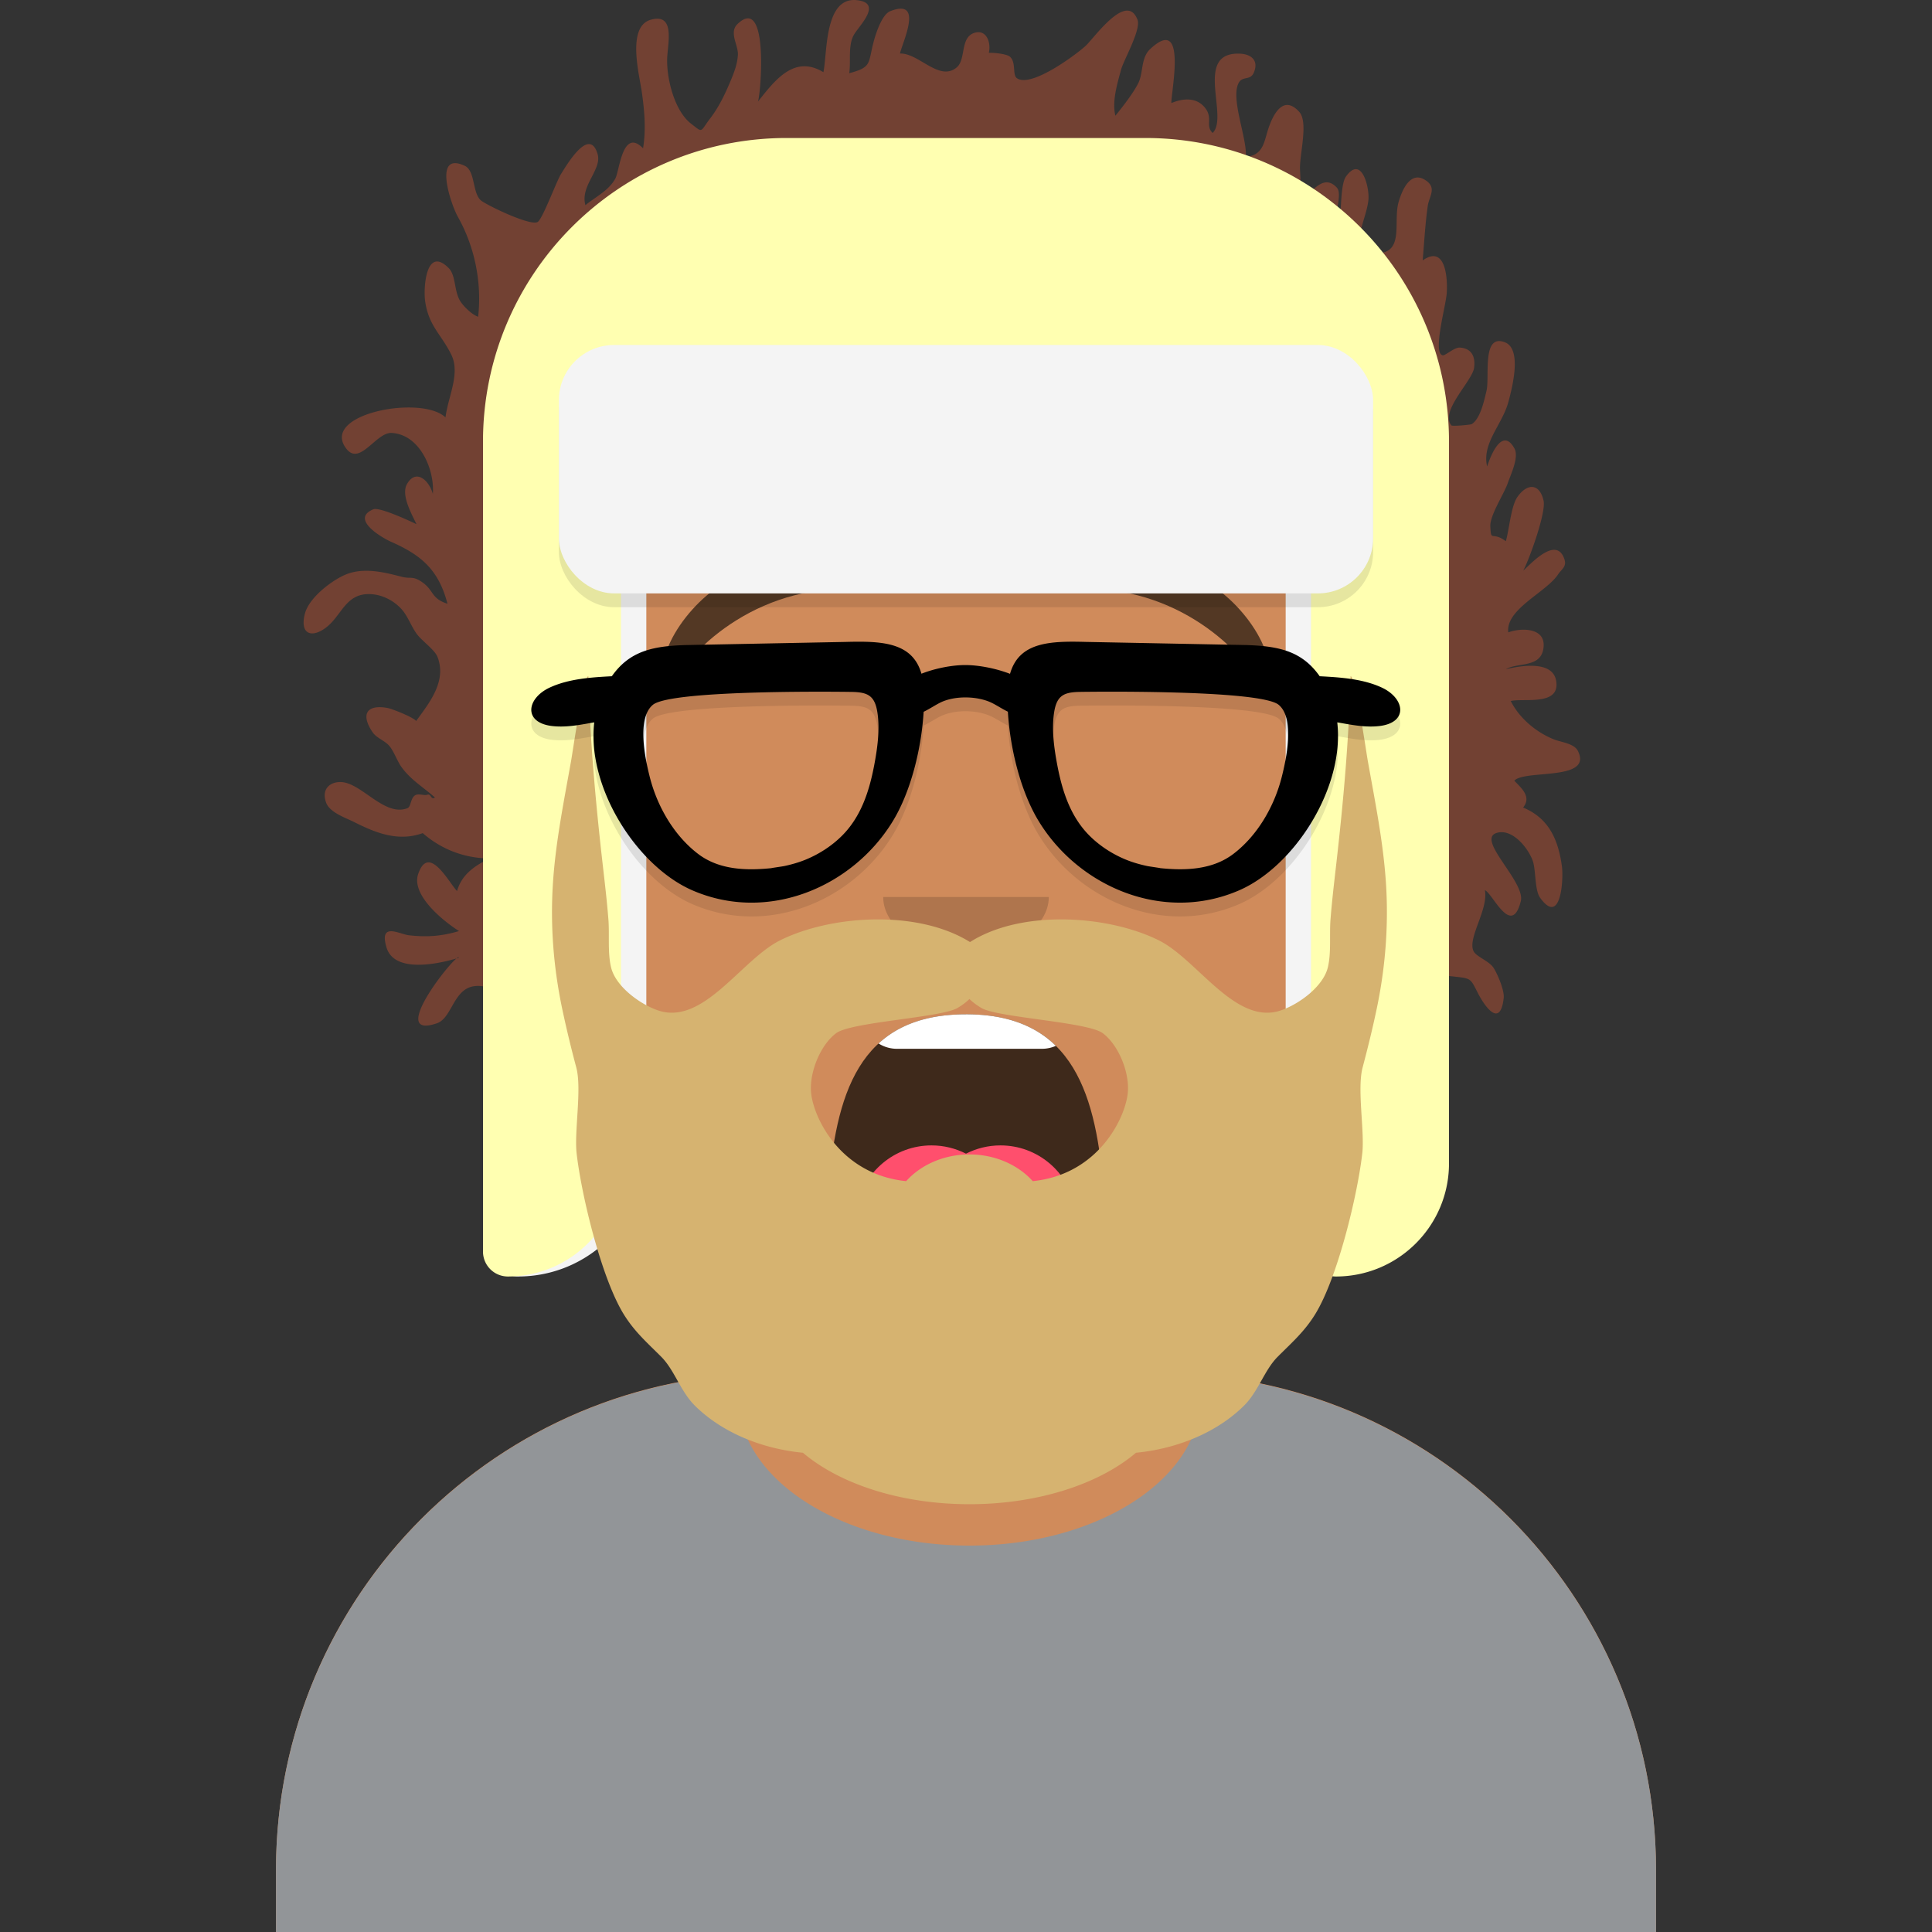 <svg width="280px" height="280px" viewBox="0 0 280 280" version="1.1" xmlns="http://www.w3.org/2000/svg" xmlns:xlink="http://www.w3.org/1999/xlink"><rect x="0" y="0" width="280" height="280" fill="#333333" stroke="none"/><g id="Skin" transform="translate(40, 36)"><path d="M100 0C69.072 0 44 25.072 44 56v6.166c-5.675.952-10 5.888-10 11.834v14c0 6.052 4.48 11.058 10.305 11.881 2.067 19.806 14.458 36.541 31.695 44.73V163h-4c-39.764 0-72 32.236-72 72v9h200v-9c0-39.764-32.236-72-72-72h-4v-18.389c17.237-8.189 29.628-24.924 31.695-44.73C161.52 99.058 166 94.052 166 88V74c0-5.946-4.325-10.882-10-11.834V56c0-30.928-25.072-56-56-56z" fill="#D08B5B"/>
                    <path d="M76 144.611v8A55.79 55.79 0 00100 158a55.789 55.789 0 0024-5.389v-8A55.789 55.789 0 01100 150a55.79 55.79 0 01-24-5.389z" fill="#000" fill-opacity=".1"/></g><g id="Clothes" transform="translate(8, 170)"><path d="M132.5 54c18.502 0 33.5-9.626 33.5-21.5a14.08 14.08 0 00-.376-3.232C202.76 32.138 232 63.18 232 101.052V110H32v-8.948c0-38.217 29.775-69.48 67.393-71.855A14.108 14.108 0 0099 32.5C99 44.374 113.998 54 132.5 54z" fill="#929598"/>
                    <g transform="translate(77, 60)">${clotheGraphic}</g>
                </g><g id="Mouth" transform="translate(86, 134)"><path fill-rule="evenodd" clip-rule="evenodd" d="M34.008 38.864C35.128 24.876 38.234 13.008 53.996 13c15.762-.008 18.92 11.943 19.998 25.994.087 1.13-.82 2.006-1.957 2.006-6.687 0-9.367-1.994-18.048-2-8.68-.006-13.232 2-17.896 2-1.144 0-2.197-.737-2.085-2.136z" fill="#000" fill-opacity=".7"/>
                <path d="M67.024 17.573A4.982 4.982 0 0165 18H44a4.977 4.977 0 01-2.672-.773c2.897-2.66 6.95-4.224 12.668-4.227 5.95-.003 10.104 1.698 13.028 4.573z" fill="#fff"/>
                <path d="M69.804 40.922c-2.05-.146-3.757-.477-5.547-.824C61.53 39.57 58.61 39.003 53.99 39c-5.013-.004-8.65.664-11.725 1.229-1.45.266-2.774.509-4.06.648C39.195 35.818 43.652 32 49 32c1.8 0 3.5.433 5 1.2 1.5-.767 3.2-1.2 5-1.2 5.365 0 9.832 3.84 10.804 8.922z" fill="#FF4F6D"/>
                </g><g id="Nose" transform="translate(112, 122)"><path fill-rule="evenodd" clip-rule="evenodd" d="M16 8c0 4.418 5.373 8 12 8s12-3.582 12-8" fill="#000" fill-opacity=".16"/></g><g id="Eyes" transform="translate(84, 90)"></g><g id="Eyebrows" transform="translate(84, 82)"><path fill-rule="evenodd" clip-rule="evenodd" d="M22.766 1.578l.911-.402C28.92-.905 36.865-.033 41.723 2.299c.567.272.18 1.153-.402 1.108-14.919-1.151-24.963 8.146-28.375 14.44-.101.187-.407.208-.482.034-2.308-5.319 4.45-13.985 10.302-16.303zm66.468 0l-.911-.402C83.08-.905 75.135-.033 70.277 2.299c-.567.272-.18 1.153.402 1.108 14.919-1.151 24.963 8.146 28.375 14.44.101.187.407.208.483.034 2.307-5.319-4.45-13.985-10.303-16.303z" fill="#000" fill-opacity=".6"/>
                </g><g id="Top" transform="translate(7, 0)"><path fill-rule="evenodd" clip-rule="evenodd" d="M218.208 107.159c-2.491-.992-4.985-3.011-6.257-5.562.47-.117 1.174-.123 1.95-.129 2.266-.018 5.147-.041 4.615-2.867-.563-2.982-5.403-2.067-7.278-1.61.579-.348 1.345-.478 2.12-.61 1.488-.253 3.011-.512 3.314-2.331.531-3.183-3.288-3.076-5.081-2.402-.265-2.118 2.005-3.884 4.141-5.545 1.249-.971 2.452-1.907 3.073-2.855a4.63 4.63 0 01.439-.549c.468-.528.858-.967.307-2.084-1.159-2.346-3.947.328-5.337 1.66-.176.17-.33.317-.455.43.876-1.628 3.321-8.403 2.95-10.122-.546-2.526-2.353-2.615-3.789-.568-.617.881-.939 2.659-1.229 4.26-.148.816-.287 1.585-.453 2.167-.866-.653-1.383-.707-1.699-.74-.428-.044-.488-.05-.548-1.451-.044-1.023.808-2.691 1.558-4.16.408-.8.787-1.542.974-2.088.082-.24.189-.515.305-.814.525-1.355 1.232-3.178.638-4.232-1.776-3.143-3.473 1.172-3.94 2.652-.494-2.137.5-3.973 1.53-5.877.614-1.135 1.241-2.294 1.573-3.554.541-2.048 1.976-7.578-.511-8.561-2.481-.981-2.51 2.123-2.533 4.662-.008.932-.016 1.788-.144 2.337l-.032.135c-.365 1.566-.924 3.964-2.107 4.711-.176.111-2.82.343-2.948.194-1.098-1.281.414-3.527 1.733-5.485.763-1.133 1.461-2.17 1.551-2.867.223-1.73-.44-2.825-2.061-2.928-.462-.03-1.087.365-1.609.694-.392.248-.725.459-.886.423-1.068-.232-.362-3.819.167-6.505.204-1.036.381-1.938.42-2.461.15-2.003-.094-7.172-3.483-4.785.059-.695.111-1.38.163-2.06.15-1.954.296-3.86.571-5.832.052-.371.175-.732.294-1.082.33-.97.634-1.86-.668-2.684-2.156-1.365-3.351 1.492-3.842 3.168-.261.89-.275 1.931-.289 2.95-.032 2.285-.061 4.453-2.869 4.516-3.362.076-2.628-2.415-1.87-4.987.294-.996.591-2.005.655-2.88.128-1.742-1.012-6.422-3.262-3.264-.526.739-.637 2.571-.739 4.26-.072 1.19-.139 2.308-.345 2.923-.559-.249-.366-1.4-.162-2.614.199-1.186.408-2.432-.067-2.95-1.497-1.632-2.818-.353-3.931.725-.42.406-.81.784-1.169.967-.024-.406-.049-.811-.075-1.217v-.006a154.381 154.381 0 01-.173-3.115c-.03-.721.094-1.703.227-2.751.272-2.15.579-4.576-.341-5.597-2.336-2.588-3.822.432-4.505 2.524-.093.288-.175.574-.254.855-.442 1.558-.83 2.928-2.979 3.145.084-1.105-.273-2.706-.645-4.371-.543-2.43-1.116-4.996-.39-6.356.267-.5.667-.587 1.066-.674.428-.093.854-.186 1.113-.785.821-1.903-.524-2.71-1.986-2.772-4.176-.176-3.807 3.317-3.463 6.581.215 2.046.422 4.002-.506 4.91-.543-.515-.531-1.037-.518-1.614.013-.588.028-1.233-.547-1.982-1.223-1.595-3.173-1.46-4.918-.738-.01-.296.063-.92.156-1.71.412-3.506 1.207-10.272-3.236-6.107-.824.774-1.005 1.864-1.184 2.935-.115.687-.228 1.367-.509 1.951-.696 1.445-2.389 3.598-3.341 4.771-.473-1.916.165-4.26.697-6.213l.122-.453c.122-.45.463-1.203.854-2.065.838-1.847 1.905-4.198 1.534-5.179-1.279-3.374-4.632.499-6.525 2.685-.445.514-.809.935-1.047 1.147-1.582 1.41-7.88 6.045-9.901 4.64-.325-.226-.364-.733-.407-1.297-.05-.653-.106-1.381-.62-1.83-.47-.41-2.477-.602-3.05-.55.358-1.493-.346-3.426-2.055-2.91-1.227.372-1.45 1.57-1.669 2.747-.165.884-.327 1.756-.912 2.256-1.5 1.284-3.168.301-4.843-.686-1.148-.676-2.299-1.355-3.401-1.306.072-.308.226-.755.405-1.273.841-2.44 2.224-6.453-1.804-4.871-1.246.49-2.13 3.351-2.441 4.54-.143.55-.242 1.019-.327 1.423-.384 1.825-.489 2.325-3.181 3.027.091-.623.092-1.298.094-1.981.003-1.25.006-2.523.555-3.54.143-.265.408-.616.707-1.012 1.157-1.53 2.81-3.718-.245-4.05-3.767-.41-4.246 4.675-4.575 8.17-.086.903-.161 1.7-.28 2.269-4.123-2.499-6.864.956-9.331 4.065l-.149.187c.447-1.419 1.553-15.557-2.965-11.237-.835.8-.533 1.846-.239 2.868.162.559.32 1.11.29 1.61-.078 1.28-.5 2.422-.996 3.618-.796 1.921-1.72 3.887-2.974 5.524-.306.401-.532.73-.71.99-.317.462-.482.704-.684.74-.222.039-.489-.17-1.047-.61l-.38-.297c-2.424-1.873-3.576-6.623-3.456-9.525.014-.347.055-.752.098-1.182.226-2.249.523-5.202-2.482-4.35-3.02.859-2.062 6.15-1.512 9.188.088.49.167.921.216 1.266.381 2.687.635 5.436.183 8.173-2.297-2.348-3.084.875-3.597 2.978-.153.63-.282 1.158-.42 1.407-.693 1.258-1.841 2.061-2.974 2.853-.467.327-.932.652-1.361 1.007-.423-1.477.273-2.833.93-4.112.585-1.14 1.14-2.22.84-3.268-1.11-3.87-4.103.931-5.117 2.558-.078.125-.143.23-.196.312-.24.373-.688 1.42-1.19 2.594-.796 1.86-1.727 4.038-2.175 4.34-1.023.688-7.605-2.528-8.27-3.141-.559-.513-.77-1.448-.98-2.38-.25-1.111-.5-2.22-1.336-2.61-4.72-2.197-1.932 5.735-1.005 7.375 2.419 4.284 3.516 9.456 2.949 14.504-.858-.302-1.915-1.312-2.468-2.078-.52-.718-.697-1.644-.868-2.535-.183-.955-.359-1.871-.94-2.451-3.288-3.28-3.673 2.878-3.406 4.791.329 2.355 1.213 3.665 2.202 5.13.518.768 1.065 1.579 1.576 2.604.944 1.898.373 4.066-.197 6.232-.256.973-.512 1.946-.63 2.893-3.43-3.3-18.196-.543-14.397 4.502 1.168 1.555 2.462.444 3.796-.7.925-.793 1.869-1.603 2.802-1.55 4.084.225 6.235 5.295 5.967 8.846-.497-1.898-2.421-3.761-3.746-1.444-.796 1.396.32 3.668 1.098 5.254.099.201.193.392.276.569-.906-.445-5.372-2.52-6.246-2.161-3.44 1.414 1.3 4.151 2.537 4.698 4.224 1.868 6.887 3.92 8.2 8.992-1.433-.459-1.847-1.05-2.306-1.704-.298-.427-.616-.88-1.246-1.34-.947-.69-1.397-.705-1.96-.723a4.663 4.663 0 01-1.13-.144l-.071-.019c-2.353-.609-5.397-1.397-8.04-.3-1.969.82-5.286 3.31-5.905 5.651-.757 2.874.844 3.606 2.904 2.143.869-.616 1.486-1.437 2.084-2.234 1.09-1.45 2.12-2.82 4.5-2.727 1.768.07 3.52.996 4.64 2.326.446.53.793 1.19 1.142 1.85.303.574.606 1.15.977 1.645.282.378.751.816 1.237 1.27.724.677 1.485 1.388 1.72 1.984 1.303 3.303-.864 6.272-2.626 8.686-.156.213-.31.423-.457.628-.419-.554-3.477-1.758-4.11-1.878-2.94-.561-4.037.798-2.199 3.512.31.457.801.773 1.29 1.086.425.274.848.546 1.146.908.37.452.656 1.03.945 1.612.266.537.534 1.079.873 1.532.926 1.238 1.997 2.077 3.1 2.941.556.436 1.12.878 1.678 1.381-.325.217-.459.028-.596-.165-.121-.171-.245-.345-.506-.245-.196.076-.462.041-.742.005-.298-.038-.612-.078-.875.009-.463.154-.633.672-.785 1.136-.12.366-.23.699-.463.793-1.912.762-3.835-.574-5.69-1.863-1.344-.935-2.653-1.845-3.896-1.912-1.614-.088-2.975.994-2.2 3.022.435 1.139 2.038 1.858 3.253 2.403.29.13.558.25.783.364 3.246 1.644 6.478 2.868 9.948 1.607 2.797 2.438 6.159 3.641 9.675 3.675-2.012.998-4 2.235-4.703 4.721-.24-.248-.55-.678-.904-1.17-1.405-1.951-3.512-4.877-4.73-1.292-1.044 3.087 3.724 6.871 5.921 8.262-2.555.755-4.677.907-7.277.607-.29-.034-.655-.143-1.038-.258-1.407-.423-3.064-.92-2.2 2.006 1.126 3.827 7.59 2.368 10.133 1.62-1.784 1.498-9.564 11.708-2.811 9.385.959-.33 1.536-1.34 2.14-2.398.768-1.344 1.581-2.767 3.278-2.975 2.478-.304 3.38 1.363 4.413 3.274.427.789.876 1.621 1.469 2.372.386.49 1.304 1.213 2.279 1.981 1.578 1.243 3.306 2.604 3.17 3.284-.091.453-.719.814-1.41 1.211-.76.438-1.598.919-1.883 1.617-.633 1.549-.347 2.746.532 4.078 1.172 1.778 3.09 2.409 4.923 3.012.573.189 1.138.375 1.67.592 3.163 1.295 4.31 2.867 5.728 6.217-2.5.12-9.619 7.36-5.257 8.648 1.12.331 1.348-.254 1.604-.912.115-.295.235-.605.445-.853l.543-1.023.278-.522c.458-1.198.965-1.271 1.52-.221.061-.015.463.082.891.185.43.104.887.215 1.056.225 1.188.073 2.103-.533 3.026-1.144.404-.267.81-.535 1.24-.749.314-.155.625-.254.929-.351.686-.219 1.332-.425 1.866-1.235-.089.135.554-2.511.565-2.536.136-.315.379-.453.628-.594.255-.144.518-.293.682-.64-8.749-9.085-14.457-21.119-15.489-34.464C72.42 132.776 69 128.288 69 123v-13c0-5.035 3.1-9.345 7.497-11.126.531.374 1.27 0 1.503-.842-.463-1.506 3.296-27.854 13-34.876 3.618-2.438 23.008-2.619 42.313-2.606 19.096.014 38.108.195 41.687 2.606 9.704 7.022 13.463 33.37 13 34.876.233.843.972 1.216 1.503.842C193.899 100.655 197 104.965 197 110v13c0 5.288-3.42 9.776-8.168 11.375a55.708 55.708 0 01-11.076 29.289c.209.808.41 1.626.556 2.504.182 1.099.231 2.136.278 3.141.095 2.038.185 3.943 1.367 5.952.19.324.426.593.661.862.332.38.663.758.861 1.282.165.438.206 1.046.248 1.675.094 1.404.195 2.919 1.701 2.92 3.107 0 1.375-5.966.597-7.384a44.374 44.374 0 00-.816-1.411c-1.033-1.733-1.63-2.735-1.567-5.633 1.745 1.16 7.53 3.376 9.448 2.316 3.502-1.934-2.689-3.893-5.825-4.886-.833-.263-1.45-.459-1.613-.567.637-.623 1.309-1.137 1.981-1.65 1.125-.861 2.251-1.721 3.216-3.096.246-.35.488-.732.734-1.119 1.012-1.596 2.091-3.298 3.815-3.382.396-.02 1.045.295 1.774.647 1.459.705 3.235 1.564 3.936.219.727-1.394-.273-1.892-1.158-2.333-.29-.144-.568-.282-.769-.444-.554-.446-.949-.564-1.21-.642-.446-.133-.496-.148-.264-1.492 1.085 1.165 2.789.429 3.244-1.015.29-.922-.157-1.461-.565-1.953-.281-.34-.544-.657-.532-1.061-.012.387.834-5.115.7-4.938.846-1.117 3.811-.794 5.339-.628l.074.008c2.132.231 2.17.307 3.038 2.012l.217.424c.882 1.715 3.198 5.177 3.707.641.121-1.085-.869-3.404-1.45-4.338-.324-.52-.985-.942-1.603-1.335-.578-.369-1.118-.713-1.309-1.092-.477-.945.082-2.478.683-4.126.588-1.612 1.216-3.334.956-4.728.304.117.738.705 1.235 1.379 1.287 1.747 2.996 4.064 3.963.22.324-1.283-1.014-3.267-2.272-5.133-1.487-2.207-2.863-4.247-1.242-4.761 2.289-.726 4.611 2.225 5.25 4.044.195.555.273 1.371.354 2.217.117 1.21.239 2.48.714 3.136 3.036 4.203 3.41-2.741 3.157-4.572-.559-4.026-1.984-6.988-5.623-8.51 1.14-1.414.006-2.575-.916-3.519-.125-.129-.247-.254-.359-.374.556-.603 2.224-.754 4.012-.914 3.123-.281 6.613-.596 5.196-3.413-.394-.784-1.539-1.096-2.512-1.361-.357-.098-.69-.189-.955-.294zM59.49 138.807c.01-.136-.12-.086-.347.104l.347-.104z" fill="#724133"/></g><g id="Headwear" transform="translate(7, 0)"><path d="M86.671 68H64v112.912A4.088 4.088 0 0068.088 185c10.264 0 18.583-8.32 18.583-18.583V68zM202 68h-22.671v112.912a4.088 4.088 0 004.088 4.088C193.68 185 202 176.68 202 166.417V68z" fill="#F4F4F4"/>
                    <path d="M63 64c0-24.3 19.7-44 44-44h52c24.301 0 44 19.7 44 44v104.607c0 9.053-7.34 16.393-16.393 16.393a3.607 3.607 0 01-3.607-3.607V74H83v94.607C83 177.66 75.66 185 66.607 185A3.607 3.607 0 0163 181.393V64z" fill="#FFFFB1"/>
                    <rect x="74" y="52" width="118" height="36" rx="8" fill="#000" fill-opacity=".1"/>
                    <rect x="74" y="50" width="118" height="36" rx="8" fill="#F4F4F4"/></g><g id="FacialHair" transform="translate(56, 72)"><path fill-rule="evenodd" clip-rule="evenodd" d="M65.18 77.737c2.183-1.632 15.226-2.258 17.578-3.648.734-.434 1.303-.873 1.742-1.309.439.436 1.009.875 1.742 1.31 2.351 1.389 15.395 2.014 17.578 3.647 2.21 1.654 3.824 5.448 3.647 8.414-.212 3.56-4.106 12.052-13.795 13.03-2.114-2.353-5.435-3.87-9.172-3.87-3.737 0-7.058 1.517-9.172 3.87-9.69-.978-13.583-9.47-13.795-13.03-.176-2.966 1.437-6.76 3.647-8.414zm.665 17.164l.017.007-.017-.007zm79.018-38.916c-.389-5.955-1.585-11.833-2.629-17.699-.281-1.579-1.81-12.286-2.499-12.286-.233 9.11-1.033 18.08-2.065 27.14-.309 2.708-.632 5.416-.845 8.134-.171 2.196.135 4.848-.397 6.972-.679 2.707-4.08 5.232-6.725 6.165-6.6 2.326-12.105-7.303-17.742-10.12-7.318-3.656-19.897-4.527-27.38.239-7.645-4.766-20.224-3.895-27.542-.239-5.637 2.817-11.142 12.446-17.742 10.12-2.645-.933-6.047-3.459-6.725-6.165-.532-2.124-.226-4.776-.397-6.972-.213-2.718-.536-5.426-.845-8.135C30.298 44.08 29.498 35.11 29.265 26c-.689 0-2.218 10.707-2.5 12.286-1.043 5.866-2.24 11.744-2.627 17.7-.4 6.119.077 12.182 1.332 18.177a165.44 165.44 0 002.049 8.541c.834 3.143-.32 9.262.053 12.488.707 6.104 3.582 18.008 6.811 23.259 1.561 2.538 3.39 4.123 5.433 6.168 1.967 1.969 2.788 5.021 4.91 7.118 3.956 3.908 9.72 6.234 15.64 6.806C65.677 143.05 74.506 146 84.5 146c9.995 0 18.823-2.95 24.135-7.457 5.919-.572 11.683-2.898 15.639-6.806 2.122-2.097 2.943-5.149 4.91-7.118 2.042-2.045 3.872-3.63 5.433-6.168 3.229-5.251 6.104-17.155 6.811-23.259.373-3.226-.781-9.345.053-12.488.751-2.828 1.45-5.676 2.05-8.54 1.254-5.996 1.73-12.06 1.332-18.179z" fill="#D6B370"/>
                </g><g id="Accessories" transform="translate(69, 85)"><path fill-rule="evenodd" clip-rule="evenodd" d="M111.712 10.488c4.666.16 8 .887 10.548 4.518 3.012.156 6.253.374 8.981 1.633 3.385 1.562 3.908 5.1-.359 5.587-1.859.213-3.72-.12-5.552-.448l-.186-.033a9.348 9.348 0 00-.339-.054c1.104 9.461-6.207 20.869-14.228 24.346-10.977 4.76-23.24-.508-29.043-10.033-2.626-4.31-4.142-10.515-4.466-15.86-.42-.204-.83-.441-1.23-.674-.38-.22-.754-.437-1.119-.615-2.007-.978-5.338-1.098-7.506 0-.338.172-.685.374-1.039.582-.426.25-.864.505-1.313.722-.325 5.343-1.841 11.54-4.465 15.847-5.804 9.526-18.067 14.793-29.044 10.033-8.021-3.477-15.333-14.886-14.227-24.348a9.563 9.563 0 00-.338.054l-.185.033c-1.833.328-3.694.66-5.553.448-4.267-.487-3.744-4.025-.359-5.587 2.728-1.259 5.969-1.477 8.982-1.633 2.547-3.63 5.881-4.355 10.546-4.515l23.291-.457c5.189-.14 9.718-.01 11.033 4.606 2.089-.814 4.505-1.255 6.35-1.255 1.858 0 4.348.447 6.49 1.274 1.306-4.638 5.842-4.767 11.039-4.627l23.291.456zm-24.031 6.785c-2.372.022-3.493.416-3.897 2.89-.41 2.505-.012 5.322.46 7.79.721 3.767 1.92 7.459 4.708 10.213 1.47 1.45 3.261 2.606 5.167 3.396 1.012.419 2.081.722 3.15.951.114.025.544.09.963.153.626.094 1.228.185.711.131l-.095-.01-.065-.007a47.075 47.075 0 01.16.017c3.724.397 7.719.312 10.814-2.047 3.533-2.692 5.952-6.952 7.016-11.196.623-2.483 1.93-8.422-.459-10.407-2.737-2.275-28.633-1.874-28.633-1.874zm-33.432.002c2.372.023 3.493.417 3.897 2.89.41 2.506.011 5.322-.46 7.79-.721 3.768-1.92 7.46-4.708 10.214-1.47 1.45-3.261 2.606-5.167 3.395-1.012.42-2.081.722-3.15.952-.114.024-.544.09-.962.152-.64.097-1.255.19-.678.128-3.734.4-7.743.323-10.849-2.044-3.532-2.692-5.952-6.952-7.015-11.196-.623-2.483-1.93-8.422.459-10.407 2.737-2.274 28.633-1.874 28.633-1.874zM43.318 42.764z" fill="#000" fill-opacity=".1"/>
                    <path fill-rule="evenodd" clip-rule="evenodd" d="M111.712 8.488c4.666.16 8 .887 10.548 4.518 3.012.156 6.253.374 8.981 1.633 3.385 1.562 3.908 5.1-.359 5.587-1.859.213-3.72-.12-5.552-.448l-.186-.033a9.348 9.348 0 00-.339-.054c1.104 9.461-6.207 20.869-14.228 24.346-10.977 4.76-23.24-.508-29.043-10.033-2.626-4.31-4.142-10.515-4.466-15.86-.42-.204-.83-.441-1.23-.674-.38-.22-.754-.437-1.119-.615-2.007-.978-5.338-1.098-7.506 0-.338.172-.685.374-1.039.582-.426.25-.864.505-1.313.722-.325 5.343-1.841 11.54-4.465 15.847-5.804 9.526-18.067 14.793-29.044 10.033-8.021-3.477-15.333-14.886-14.227-24.348a9.563 9.563 0 00-.338.054l-.185.033c-1.833.328-3.694.66-5.553.448-4.267-.487-3.744-4.025-.359-5.587 2.728-1.259 5.969-1.477 8.982-1.633 2.547-3.63 5.881-4.355 10.546-4.515l23.291-.457c5.189-.14 9.718-.01 11.033 4.606 2.089-.814 4.505-1.255 6.35-1.255 1.858 0 4.348.447 6.49 1.274 1.306-4.638 5.842-4.767 11.039-4.627l23.291.456zm-24.031 6.785c-2.372.022-3.493.416-3.897 2.89-.41 2.505-.012 5.322.46 7.79.721 3.767 1.92 7.459 4.708 10.213 1.47 1.45 3.261 2.606 5.167 3.396 1.012.419 2.081.722 3.15.951.114.025.544.09.963.153.626.094 1.228.185.711.131l-.095-.01-.065-.007a47.075 47.075 0 01.16.017c3.724.397 7.719.312 10.814-2.047 3.533-2.692 5.952-6.952 7.016-11.196.623-2.483 1.93-8.422-.459-10.407-2.737-2.275-28.633-1.874-28.633-1.874zm-33.432.002c2.372.022 3.493.417 3.897 2.89.41 2.506.011 5.322-.46 7.79-.721 3.768-1.92 7.46-4.708 10.214-1.47 1.45-3.261 2.606-5.167 3.395-1.012.42-2.081.722-3.15.952-.114.024-.544.09-.962.152-.64.097-1.255.19-.678.128-3.734.4-7.743.323-10.849-2.044-3.532-2.692-5.952-6.952-7.015-11.196-.623-2.483-1.93-8.422.459-10.407 2.737-2.275 28.633-1.874 28.633-1.874zM43.318 40.764z" fill="${color}"/>
                </g></svg>